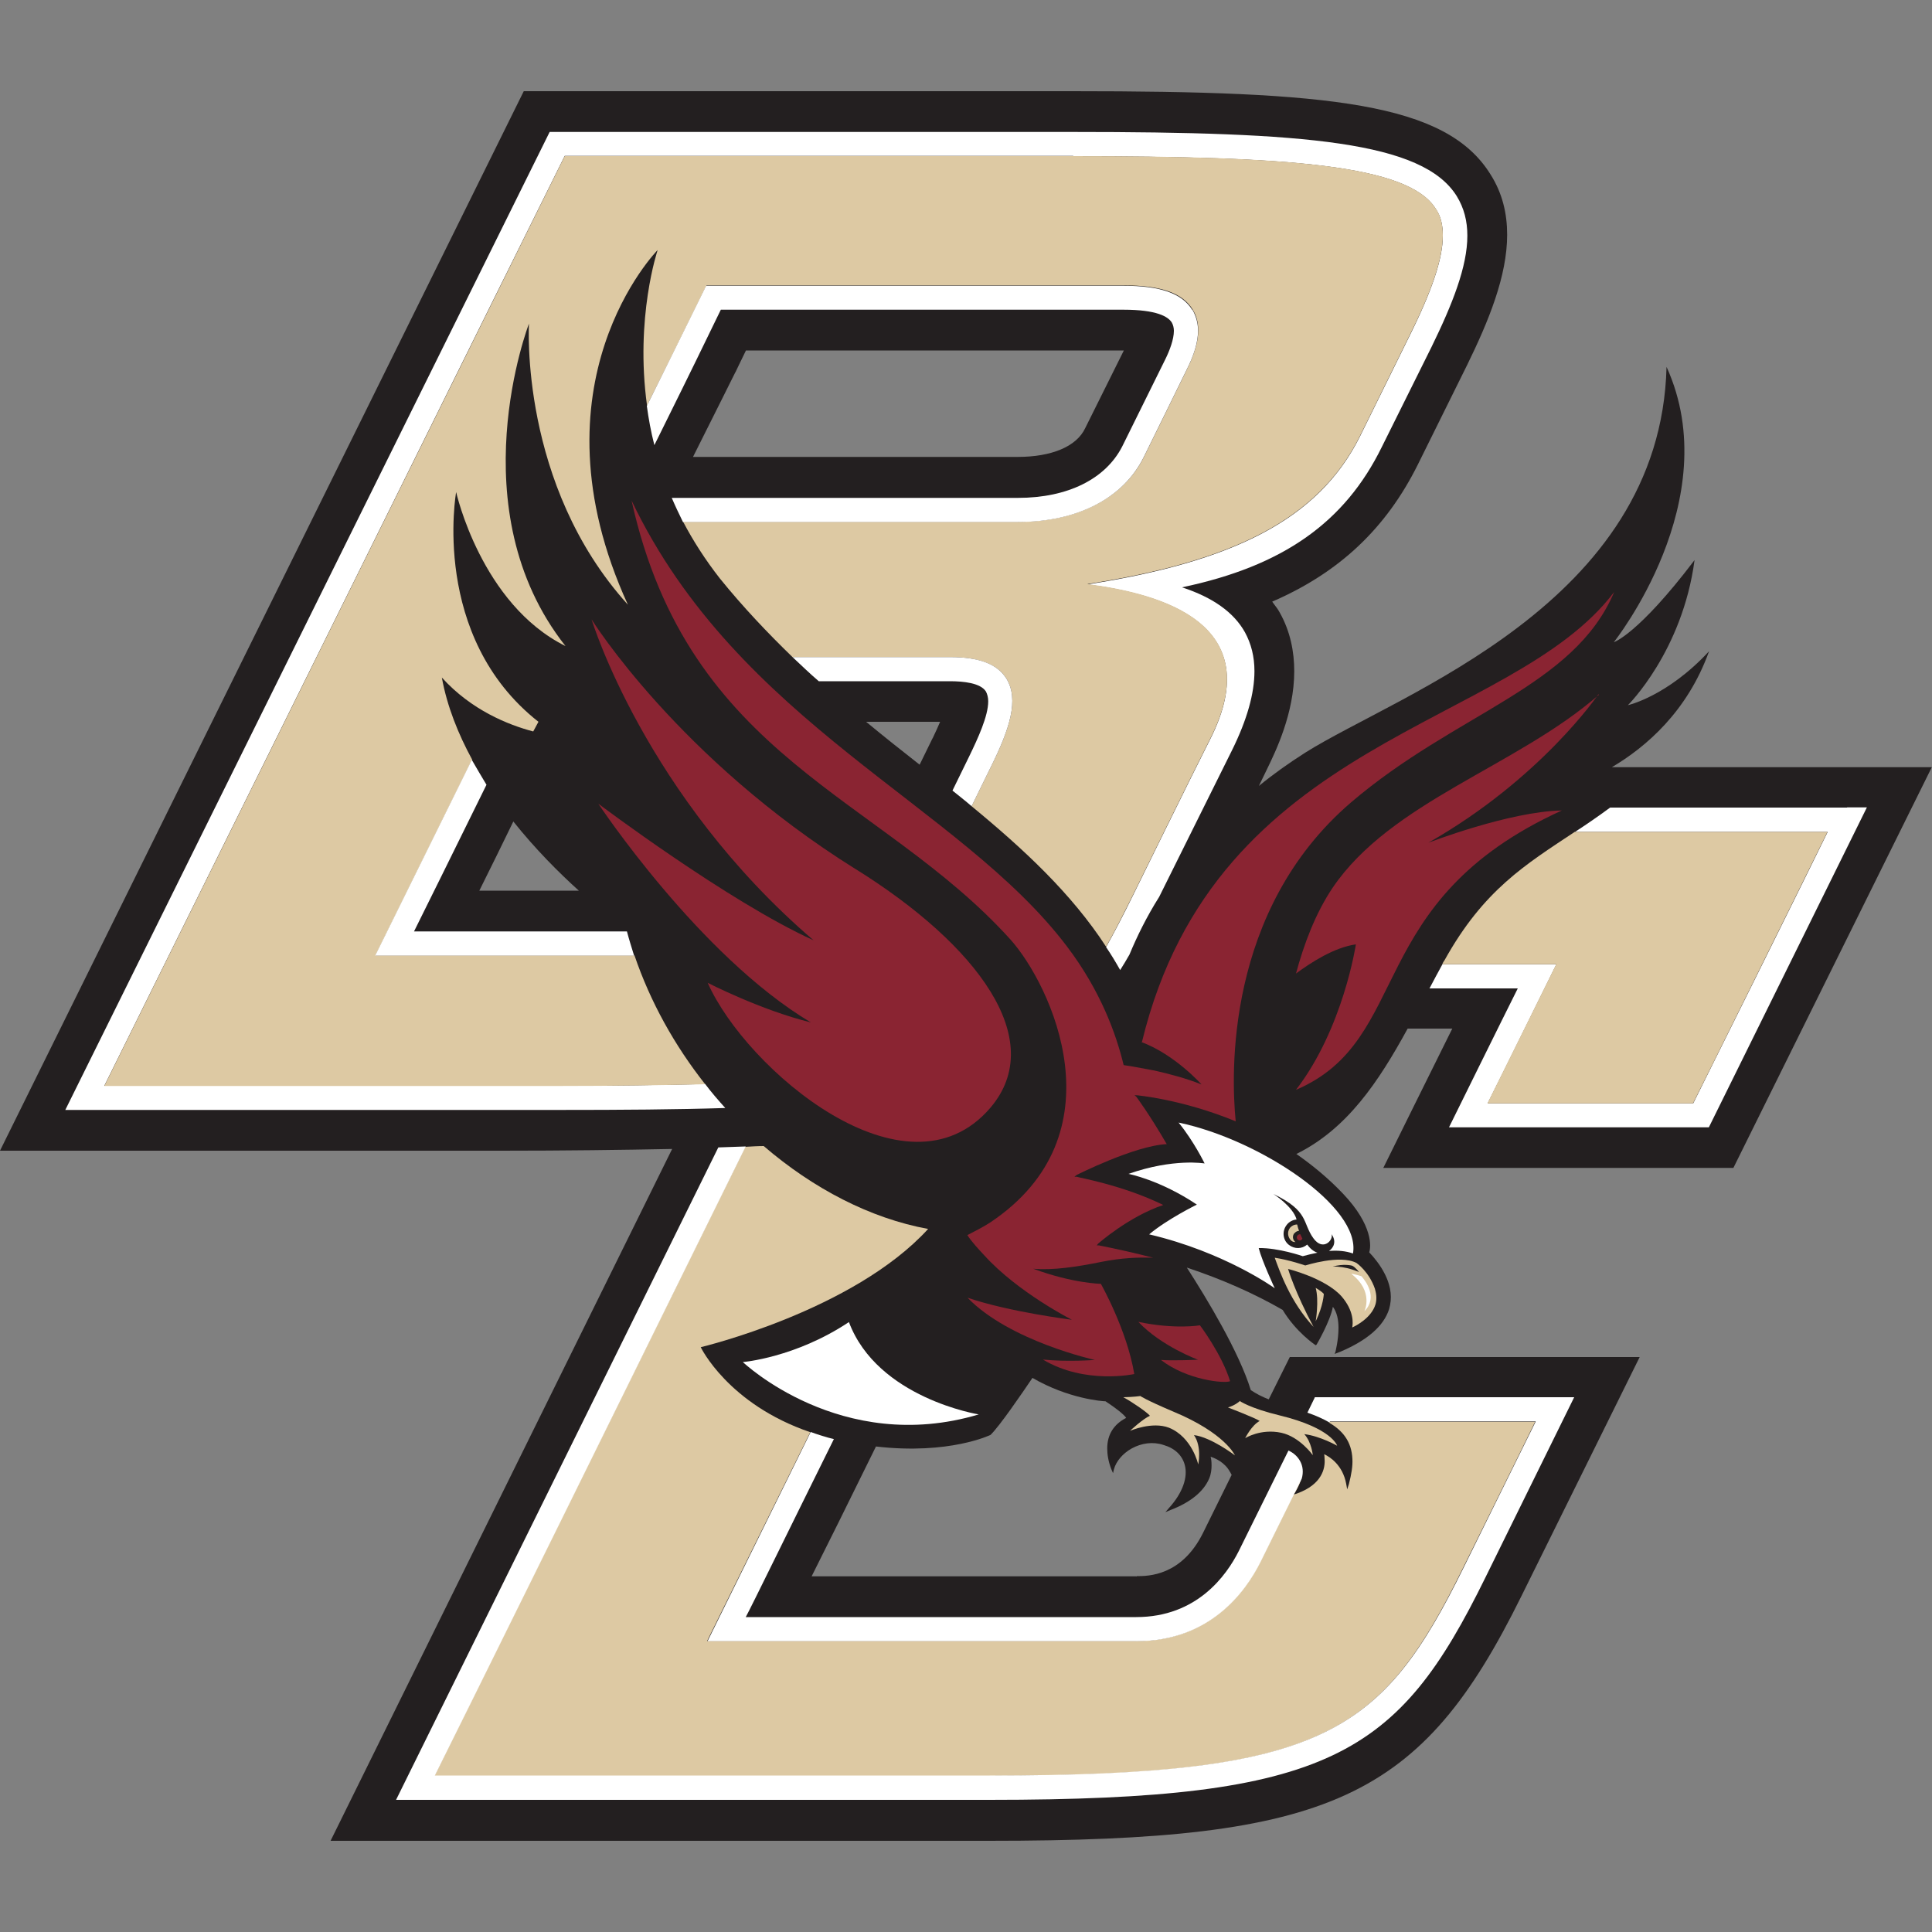 <?xml version="1.0" encoding="UTF-8"?>
<svg xmlns="http://www.w3.org/2000/svg" id="Layer_190" data-name="Layer 190" viewBox="0 0 100 100">
  <rect x="0" y="0" width="100" height="100" fill="#808080" stroke="none"/>
  <defs>
    <style>
      .cls-1 {
        fill: #231f20;
      }

      .cls-2 {
        fill: #8a2432;
      }

      .cls-3 {
        fill: #fff;
      }

      .cls-4 {
        fill: #ddc9a3;
      }
    </style>
  </defs>
  <path class="cls-1" d="M71.6,60.45h18.12l10.27-20.74h-16.56c1.76-1.04,3.91-2.88,5.03-6-2.17,2.34-4.2,2.79-4.2,2.79,0,0,2.82-2.78,3.45-7.51-2.93,3.86-4.18,4.25-4.18,4.25,0,0,5.87-7.35,2.73-14.25-.31,12.28-13.81,16.89-18.69,19.96-.88.56-1.68,1.13-2.41,1.73l.45-.93c.4-.83,1.38-2.82,1.38-5.01,0-1-.2-2.06-.76-3.05-.11-.21-.27-.38-.38-.55,3.49-1.51,5.9-3.81,7.53-7.08l2.56-5.17c1.1-2.25,2.07-4.59,2.07-6.74,0-1.09-.24-2.14-.86-3.12-2.3-3.71-8.27-4.31-21.64-4.31h-28.4L0,59.56h25.94c3.34,0,6.27-.04,8.85-.09l-17.68,35.81h34.09c17.72,0,22.35-2.14,27.55-12.67l6.12-12.37h-18.11l-1.09,2.19c-.34-.13-.65-.29-.93-.48-.6-1.96-2.27-4.73-3.31-6.34,1.84.61,3.5,1.35,4.96,2.19.69,1.15,1.67,1.8,1.68,1.81l.04.02.04-.04s.7-1.19.84-1.95c.22.29.29.7.29,1.09,0,.64-.16,1.24-.16,1.25l-.04.1.31-.12c1.38-.59,2.23-1.32,2.51-2.2l.05-.21c.23-1.15-.58-2.2-1.08-2.73.09-.26.22-1.38-1.36-3.04-.76-.8-1.58-1.47-2.41-2.05,2.63-1.3,4.25-3.73,5.76-6.49h2.31c-.8,1.6-3.56,7.19-3.56,7.19h-.01ZM48.27,38.21l-.67,1.37c-.92-.72-1.84-1.45-2.77-2.22h3.83c-.1.23-.22.51-.39.86h0ZM38.06,19.28s.26-.55.55-1.14h19.56c-.38.77-2,4.02-2,4.02-.45.96-1.75,1.49-3.5,1.49h-16.8c1.1-2.19,2.19-4.38,2.19-4.38h0ZM24.81,46.1c.6-1.21,1.2-2.42,1.76-3.58,1.14,1.43,2.36,2.65,3.39,3.58h-5.16ZM58.82,81.59h-16.81c.75-1.49,1.95-3.91,3.33-6.72,3.8.44,5.93-.6,5.93-.6.48-.47,1.6-2.11,2.17-2.95,1.86,1.08,3.62,1.21,3.78,1.21.83.55,1.02.78,1.07.86-.64.33-.98.86-.98,1.58,0,.32.06.69.21,1.07l.09.21.05-.21c.11-.4.45-.81.92-1.07.51-.28,1.1-.36,1.64-.18.59.17.96.53,1.1,1.02.18.65-.11,1.47-.82,2.25l-.18.21.26-.11c1.05-.4,1.73-.97,2.01-1.64.1-.24.12-.48.12-.67,0-.21-.02-.36-.05-.45.22.07.73.28,1,.78.04.05.05.1.09.16l-1.48,3c-1.11,2.24-2.85,2.24-3.43,2.24v.02Z"></path>
  <path class="cls-4" d="M68.83,73.58s-.01.04-.05.05c.7.4,1.18.97,1.22,1.89.02.37-.05.78-.18,1.29l-.09.28-.05-.28c-.18-.99-.86-1.41-1.14-1.54.01.06.02.15.02.24.04.49-.13,1.32-1.42,1.79l-.18.06.11-.17c.13-.23.23-.45.29-.67-1.02,2.06-2.13,4.31-2.13,4.31-.77,1.54-2.61,4.11-6.43,4.11h-22.2s2.41-4.87,5.34-10.81c-4.26-1.45-5.67-4.4-5.67-4.4,0,0,7.89-1.87,11.77-6.12-3-.55-5.95-2.09-8.51-4.29-.31,0-.62.02-.96.04-5.29,10.73-15.47,31.29-16.09,32.56h28.72c17.34,0,20.3-2.17,24.54-10.79,0,0,3.02-6.1,3.72-7.54h-10.64Z"></path>
  <path class="cls-3" d="M95.6,41.8h-12.26c-.64.47-1.22.87-1.82,1.26h13.08c-.76,1.57-6.64,13.42-6.96,14.05h-10.64c.69-1.37,3.56-7.2,3.56-7.2h-5.9c-.23.42-.45.83-.67,1.25h4.57c-.69,1.37-3.56,7.19-3.56,7.19h13.45l8.18-16.56h-1.02Z"></path>
  <path class="cls-3" d="M55.55,8.09c11.08,0,17.36.43,18.77,2.73.26.38.36.83.36,1.38,0,1.18-.55,2.83-1.73,5.2l-2.55,5.17c-2.16,4.36-6.65,6.51-14.12,7.68,3.8.49,9.39,2.02,6.36,8.01-.91,1.79-3.97,8.03-3.97,8.03-.5,1.02-.96,1.91-1.42,2.73.26.38.5.78.73,1.19.16-.26.32-.51.48-.8.39-.94.89-1.96,1.54-2.99l3.77-7.59c.78-1.58,1.16-2.94,1.16-4.09,0-.76-.17-1.42-.49-2.01-.58-1.04-1.67-1.81-3.26-2.33,5.24-1.1,8.43-3.37,10.34-7.26l2.57-5.17c1.1-2.25,1.86-4.18,1.86-5.77,0-.76-.17-1.43-.55-2.05-1.76-2.82-7.8-3.32-19.85-3.32h-27.1L3.38,57.45h25.56c3.25,0,6.09-.02,8.6-.1-.36-.4-.71-.8-1.04-1.24-2.23.05-4.73.09-7.56.09H5.4c.86-1.73,23.49-47.47,23.83-48.13h26.32Z"></path>
  <path class="cls-4" d="M74.32,10.81c-1.41-2.29-7.69-2.73-18.77-2.73h-26.32c-.34.67-22.97,46.4-23.83,48.13h23.54c2.82,0,5.33-.04,7.56-.09-1.58-2-2.84-4.26-3.66-6.67h-13.4l5-10.13c-.72-1.32-1.3-2.76-1.57-4.25,1.53,1.69,3.44,2.45,4.73,2.79l.27-.5c-5.61-4.41-4.26-11.89-4.26-11.89,0,0,1.29,5.8,5.66,7.97-5.6-7.09-1.89-16.69-1.89-16.69,0,0-.51,8.33,5.12,14.55-5.25-11.47,1.54-18.36,1.54-18.36,0,0-1.18,3.49-.55,8.05l1.45-2.91,1.63-3.31h21.6c1.9,0,3.04.39,3.56,1.25.2.32.29.67.29,1.09,0,.58-.21,1.26-.59,2.02,0,.01-2.22,4.52-2.22,4.52-1.05,2.12-3.43,3.36-6.51,3.36h-17.34c.51.97,1.14,1.96,1.9,2.93,1.19,1.47,2.45,2.8,3.76,4.07h8.16c1.49,0,2.45.37,2.91,1.11.67,1.09.17,2.61-.8,4.57l-1,2.04c2.72,2.24,5.18,4.53,6.96,7.27.47-.82.92-1.73,1.42-2.73,0,0,3.07-6.26,3.97-8.03,3.04-5.99-2.56-7.52-6.36-8.01,7.46-1.16,11.96-3.31,14.12-7.68l2.55-5.17c1.19-2.38,1.73-4.02,1.73-5.2,0-.55-.11-1-.36-1.38v.02Z"></path>
  <path class="cls-3" d="M42.37,35.26h6.8c.7,0,1.58.09,1.86.53.07.13.12.31.12.51,0,.77-.54,1.93-.98,2.84l-.87,1.78c.33.27.67.53.99.81l1-2.04c.97-1.96,1.47-3.48.8-4.57-.47-.75-1.41-1.11-2.91-1.11h-8.16c.45.42.89.85,1.36,1.25h-.01Z"></path>
  <path class="cls-3" d="M32.45,48.21h-11.02c.42-.83,2.18-4.41,3.75-7.59-.26-.43-.51-.86-.76-1.29l-5,10.13h13.4c-.13-.42-.26-.83-.37-1.25Z"></path>
  <path class="cls-3" d="M61.71,16.04c-.53-.86-1.67-1.25-3.56-1.25h-21.6l-1.63,3.31-1.44,2.91c.09.66.21,1.33.39,2.03,1.02-2.05,2.17-4.4,2.17-4.4,0,0,.89-1.82,1.27-2.61h20.84c1.73,0,2.31.36,2.5.66.07.12.11.28.11.43,0,.45-.22,1.02-.44,1.47l-2.23,4.51c-.86,1.69-2.82,2.67-5.4,2.67h-17.92c.17.4.37.82.58,1.25h17.34c3.09,0,5.46-1.24,6.51-3.36,0,0,2.22-4.51,2.22-4.52.39-.77.59-1.44.59-2.02,0-.42-.11-.77-.29-1.09Z"></path>
  <path class="cls-3" d="M43.17,74.49c-.42-.1-.82-.23-1.21-.37-2.93,5.95-5.34,10.83-5.34,10.83h22.2c3.82,0,5.66-2.57,6.43-4.11,0,0,1.11-2.25,2.13-4.31.09-.33.06-.64-.09-.91-.13-.23-.33-.42-.6-.54l-2.57,5.2c-.64,1.27-2.17,3.42-5.31,3.42h-20.21c.32-.59,2.2-4.45,4.56-9.21h.01Z"></path>
  <path class="cls-3" d="M68.05,72.34l-.38.78c.39.13.8.31,1.13.5,0,0,.04-.04.05-.05h10.64c-.71,1.44-3.72,7.54-3.72,7.54-4.25,8.62-7.21,10.79-24.54,10.79h-28.72c.64-1.27,10.8-21.83,16.09-32.56-.48.01-.93.04-1.42.05l-16.68,33.77h30.71c17.65,0,21.15-2.3,25.67-11.5l4.6-9.34h-13.43Z"></path>
  <path class="cls-4" d="M81.52,43.05c-2.56,1.7-4.73,3.01-6.75,6.65-.05.07-.09.13-.12.21h5.9s-2.88,5.82-3.56,7.2h10.64c.32-.62,6.2-12.49,6.96-14.05h-13.07Z"></path>
  <path class="cls-2" d="M44.33,45.01c6.23,3.89,9.94,8.8,6.93,12.33-4.35,5.08-12.65-2-14.63-6.47,0,0,2.76,1.42,5.34,2.05-5.78-3.44-11-11.32-11-11.32,0,0,6.71,5.06,11.14,7.07-8.72-7.47-11.49-16.61-11.49-16.61,0,0,4.47,7.19,13.69,12.94h.01Z"></path>
  <path class="cls-2" d="M82.76,35.96c-4.26,3.72-10.76,5.52-13.79,10-.89,1.33-1.48,2.91-1.89,4.43.8-.59,1.98-1.35,3.1-1.51,0,0-.65,4.35-3.1,7.53,6.1-2.61,3.44-9.76,13.76-14.46-2.72.05-6.91,1.67-6.91,1.67,5.83-3.31,8.8-7.68,8.8-7.68h.01Z"></path>
  <path class="cls-3" d="M50.66,73.21s-5.24-.84-6.72-4.78c-2.78,1.85-5.49,2.07-5.49,2.07,0,0,5.08,4.84,12.21,2.71Z"></path>
  <path class="cls-4" d="M64.16,72.53s-.21.2-.6.32c0,0,1.46.56,1.64.7-.42.22-.75.89-.75.89,0,0,.8-.51,1.87-.28.96.21,1.63,1.16,1.63,1.16,0,0-.06-.67-.44-1.09.82.1,1.7.6,1.7.6,0,0-.26-.91-2.98-1.57-1.54-.37-2.07-.75-2.07-.75h-.01Z"></path>
  <path class="cls-4" d="M59.01,72.26s-.34.05-.87.06c.42.22,1.24.78,1.38.96-.37.16-1.03.78-1.03.78,0,0,1.14-.5,2.02-.16,1.2.49,1.51,1.9,1.51,1.9,0,0,.2-.91-.22-1.52.89.11,2.12,1.05,2.12,1.05,0,0-.5-1.15-3.2-2.27-1.46-.62-1.71-.81-1.71-.81Z"></path>
  <path class="cls-2" d="M62.11,68.6s1.13,1.49,1.56,2.89c-.27.13-2.23-.05-3.58-1.1.58.05,1.92-.01,1.92-.01,0,0-1.89-.69-3.09-1.96,1.92.4,3.17.18,3.17.18h.01Z"></path>
  <path class="cls-2" d="M59.09,53.94c1.73.65,3.1,2.19,3.1,2.19-.83-.33-1.73-.56-2.44-.72-.38-.07-1.09-.2-1.14-.21-.27-.04-.45-.07-.45-.07-.39-1.62-1.2-3.86-2.94-6.15-5.54-7.32-17.01-11.52-22.53-23.07,2.96,13.38,12.88,15.26,19.62,22.73,2.08,2.33,5.78,10.09-1.08,14.65-.34.22-.76.43-1.16.64.22.34.58.73.88,1.05,1.74,1.92,4.53,3.33,4.53,3.33,0,0-3.23-.4-5.4-1.14,2.18,2.25,6.59,3.22,6.59,3.22,0,0-1.42.11-2.69-.02,2.19,1.31,4.73.75,4.73.75-.38-2.29-1.73-4.67-1.73-4.67,0,0-1.45-.02-3.5-.78,1.03.09,2.27-.1,3.55-.36,1-.2,1.91-.24,2.66-.21-.89-.23-1.85-.45-2.82-.64h-.1l.07-.09s1.58-1.4,3.37-2c-2.11-1.04-4.46-1.43-4.47-1.46h-.13l.11-.09s3-1.52,4.67-1.6c-.91-1.57-1.58-2.46-1.58-2.46l-.09-.07h.11s2.34.2,5.13,1.35c-.24-2.4-.55-10.91,5.96-16.5,5.46-4.67,11.54-5.96,13.63-10.9-5.35,7.08-20.6,7.45-24.44,23.28h-.01Z"></path>
  <path class="cls-4" d="M71.17,66.72c-.31-.91-.96-1.35-.96-1.35-.86-.45-2.63.13-2.65.13,0,0-.8-.28-1.58-.4.26.71.8,2.28,2.01,3.58-.96-1.78-1.32-3-1.32-3,0,0,1.91.47,2.76,1.41.67.77.6,1.43.56,1.62.2-.09.98-.49,1.2-1.18.07-.23.07-.49-.02-.8h0ZM68.98,65.56c.58-.17,1-.05,1-.05.16.06.36.33.36.33,0,0-.67-.31-1.36-.28Z"></path>
  <path class="cls-4" d="M68.1,66.66s.27.15.42.31c0,0-.02.6-.42,1.42,0,0,.18-1.07,0-1.73Z"></path>
  <path class="cls-3" d="M69.96,65.93s.33.06.51.13c.21.24.87,1.09.15,1.81,0,0,.51-1.02-.67-1.93h.01Z"></path>
  <path class="cls-3" d="M61,58.1c.8.98,1.35,2.12,1.35,2.12,0,0-1.6-.28-3.94.54,0,0,1.63.31,3.54,1.59,0,0-1.53.75-2.47,1.54,3.92.92,6.5,2.79,6.5,2.79,0,0-.66-1.41-.83-2.08,1.02-.02,2.28.42,2.28.42.26-.07.5-.13.76-.18-.21-.07-.38-.22-.53-.42-.27.23-.65.24-.94.02-.32-.24-.38-.71-.12-1.04.12-.16.31-.26.51-.28-.18-.67-1.2-1.32-1.2-1.32,1.86.89,1.49,1.49,2.07,2.29.5.7,1.05.09.94-.21.27.38.11.7-.13.87.44-.04.87,0,1.24.13.43-2.42-4.86-5.9-9-6.77h-.01Z"></path>
  <path class="cls-4" d="M67.01,63.83c.06-.09.15-.11.23-.13-.05-.1-.07-.22-.1-.32-.16,0-.28.07-.37.17-.16.21-.12.5.07.67.06.05.13.07.21.07-.15-.12-.17-.32-.05-.47Z"></path>
  <path class="cls-2" d="M67.32,63.88s-.12,0-.16.07c-.06.06-.05.17.02.22.07.06.17.05.22-.04.01,0,.01-.02.01-.02-.04-.09-.07-.15-.11-.23h.01Z"></path>
</svg>
